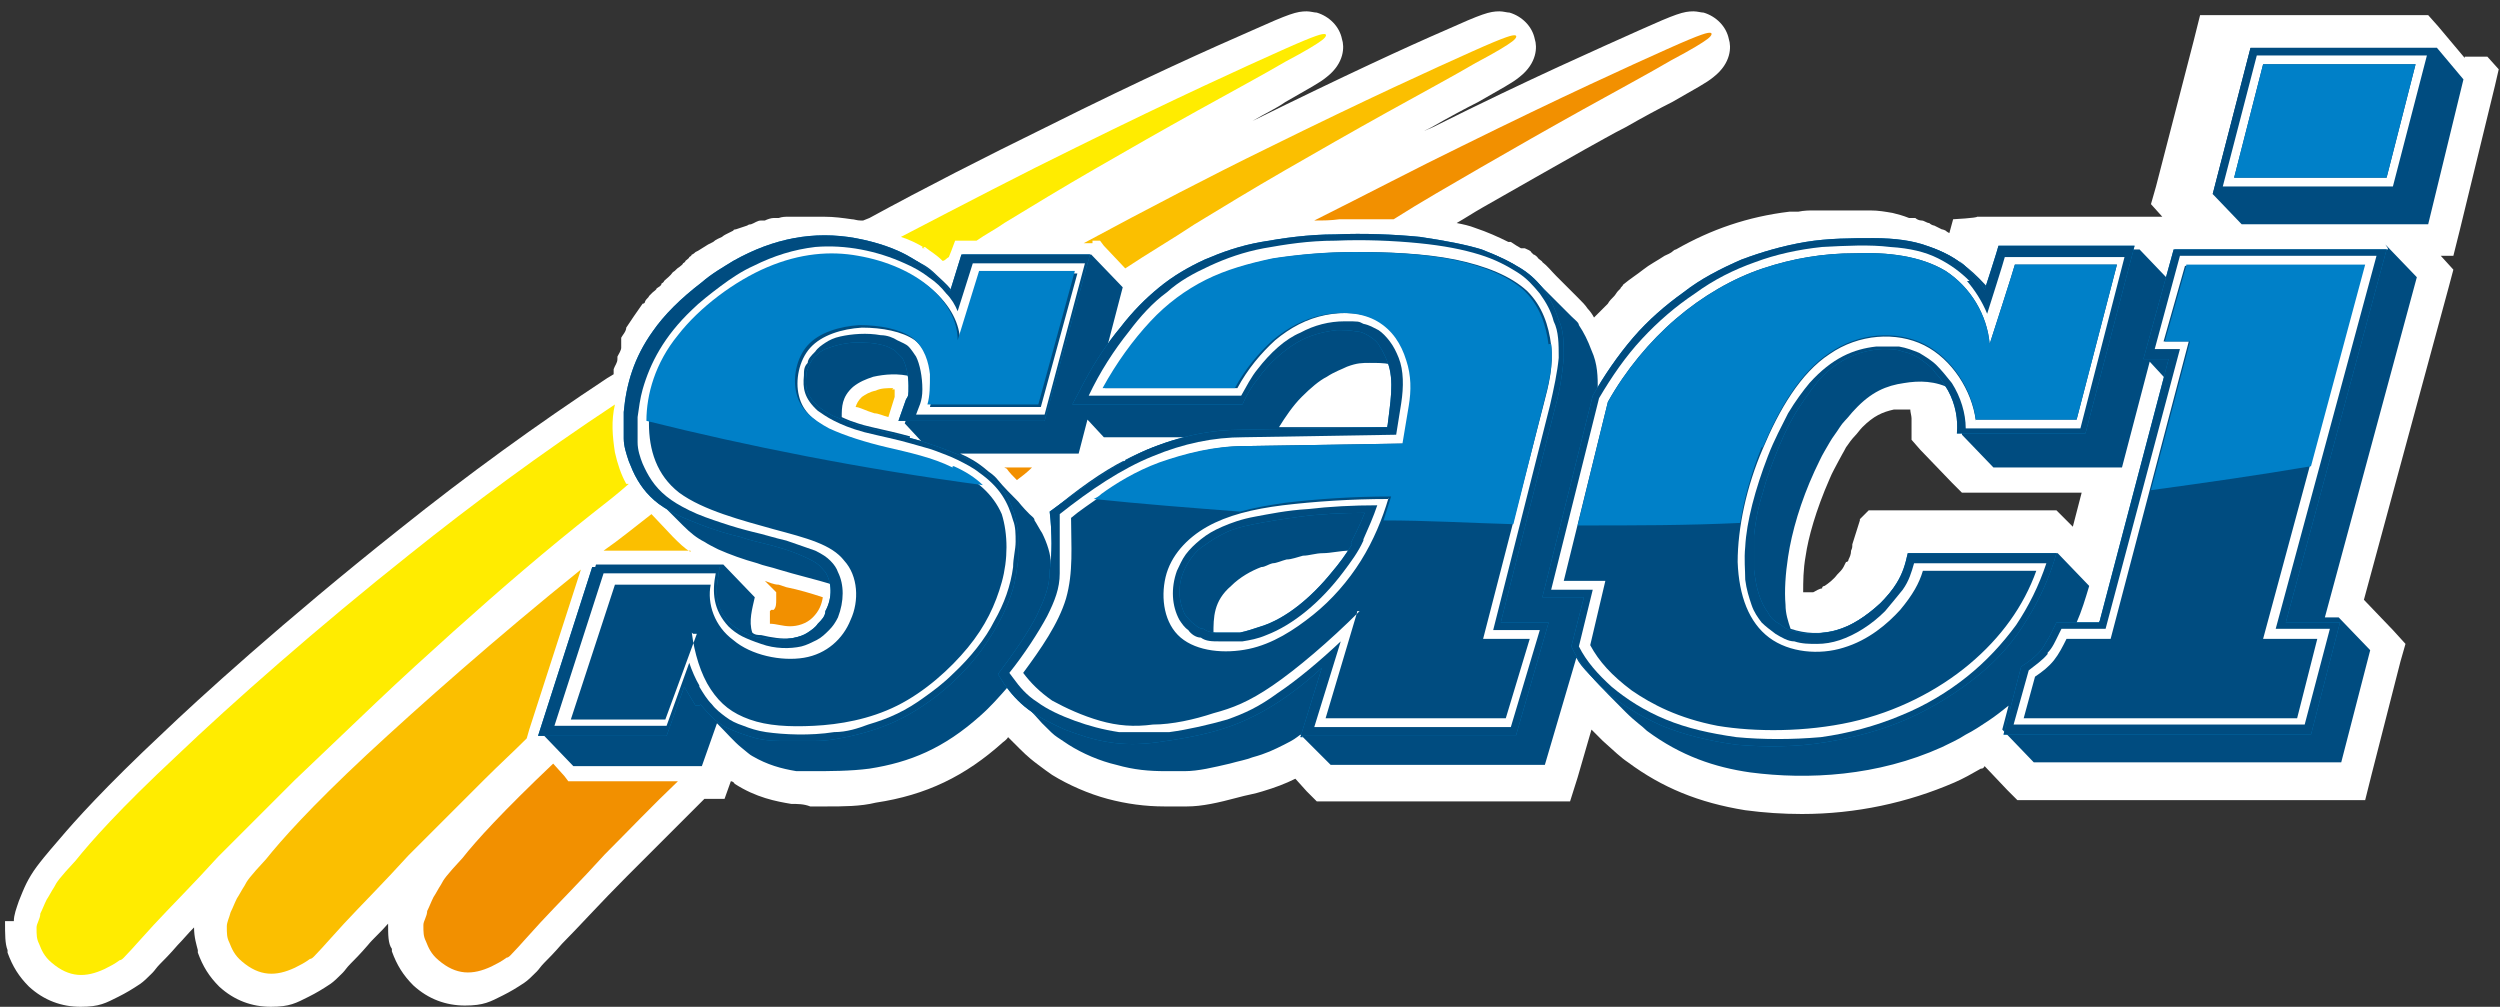 <?xml version="1.0" encoding="UTF-8"?>
<svg id="Calque_1" data-name="Calque 1" xmlns="http://www.w3.org/2000/svg" version="1.1" viewBox="0 0 198.4 79.9">
  <rect x="0" y="0" width="198.4" height="79.9" fill="#333333" stroke="none"/>
  <defs>
    <style>
      .cls-1, .cls-2, .cls-3, .cls-4, .cls-5, .cls-6, .cls-7 {
        stroke-width: 0px;
      }

      .cls-1, .cls-4, .cls-5 {
        fill-rule: evenodd;
      }

      .cls-1, .cls-6 {
        fill: #fff;
      }

      .cls-2 {
        fill: #ffec00;
      }

      .cls-3 {
        fill: #fbbf00;
      }

      .cls-4 {
        fill: #0080c8;
      }

      .cls-5 {
        fill: #004c80;
      }

      .cls-7 {
        fill: #f29000;
      }
    </style>
  </defs>
  <path class="cls-6" d="M195.6,4.6l-2.1-2.5-.8-.9h-18.1l-.5,2-3,11.6-.4,1.4.9,1h-14.7c0,.1-1.9.2-1.9.2l-.3,1.1s-.2-.1-.3-.2c0,0-.2-.1-.3-.1-.2-.1-.4-.2-.6-.3-.1,0-.3-.1-.4-.2-.2,0-.4-.2-.6-.2s-.4-.1-.5-.2h-.5c-.5-.2-.9-.3-1.3-.4-.6-.1-1.1-.2-1.8-.2h-4.4c-.4,0-.8,0-1.3.1h-.7c-3.3.4-6.2,1.4-9,3,0,0-.1,0-.2.1h0c-.2.2-.5.3-.7.4-.6.4-1.2.7-1.7,1.1s-1,.7-1.6,1.2h0c0,.1-.2.2-.2.3h0s-.1.1-.2.2h0c-.1.1-.2.3-.3.4h0c-.2.2-.4.4-.5.6-.2.2-.3.3-.5.5s-.4.4-.6.6h0c-.1-.2-.3-.5-.5-.7-.2-.3-.4-.5-.8-.9-.2-.2-.5-.5-.8-.8-.2-.2-.3-.3-.5-.5l-.4-.4c-.4-.4-.7-.8-1.1-1.1,0-.1-.3-.2-.4-.4,0,0-.2-.2-.3-.2h0l-.2-.2c0-.1-.3-.2-.5-.3h-.3c-.2-.1-.5-.3-.8-.5h-.2c-.8-.4-1.7-.8-2.6-1.1h0c-.5-.2-1-.3-1.5-.4.7-.4,1.3-.8,2-1.2,2.8-1.6,5.8-3.3,8.1-4.6,1.1-.6,2.3-1.3,3.3-1.8,1.4-.8,2.7-1.5,3.7-2,1.9-1.1,2.7-1.5,3.3-2,1.4-1.1,1.4-2.4,1.2-3-.2-1-1-1.8-2-2.1-.2,0-.5-.1-.8-.1-.8,0-1.4.2-4.3,1.5-3.1,1.4-8.6,3.8-16.4,7.7-.2.1-.5.2-.7.3.2-.1.4-.2.6-.3,1.4-.8,2.7-1.5,3.7-2,1.9-1.1,2.7-1.5,3.3-2,1.4-1.1,1.4-2.4,1.2-3-.2-1-1-1.8-2-2.1-.2,0-.5-.1-.8-.1-.8,0-1.4.2-4.3,1.5-3,1.3-8,3.6-15.3,7.2,1-.6,1.9-1,2.6-1.5,1.9-1.1,2.7-1.5,3.3-2,1.4-1.1,1.4-2.4,1.2-3-.2-1-1-1.8-2-2.1-.2,0-.5-.1-.8-.1-.8,0-1.4.2-4.3,1.5-3.2,1.4-8.6,3.8-16.4,7.7-4.9,2.4-9.6,4.8-14,7.2l-.5.2h-.2c-.3,0-.5-.1-.7-.1-.7-.1-1.4-.2-2.2-.2h-2.8c-.3,0-.5,0-.8.1h-.4c-.2,0-.5.1-.7.2h-.3c-.3,0-.5.2-.8.3,0,0-.2,0-.3.1-.3.1-.6.2-.9.3,0,0-.2,0-.2.1h0l-.6.3h0s-.2.1-.3.2c-.2.1-.5.2-.7.4h0c0,0-.2.1-.4.2-.3.2-.5.3-.8.5h0s0,0-.2.1h0c0,0-.2.2-.3.2,0,0,0,.1-.2.2h0c0,.1-.2.2-.3.3h0s0,.1-.2.2h0c0,.1-.2.2-.3.3-.2.1-.3.3-.5.4h0c-.2.3-.5.5-.7.7,0,0,0,.1-.2.2h0c0,.2-.3.3-.4.4,0,.1-.2.2-.3.3l-.3.3c0,.1-.2.2-.3.4,0,0,0,.2-.2.2h0c-.5.7-.9,1.3-1.3,1.9h0c0,.3-.3.6-.4.8,0,0,0,.2,0,.3h0c0,.1,0,.2,0,.3h0v.2h0c0,.2-.2.5-.3.7h0v.2c0,.3-.2.5-.3.8,0,.1,0,.2,0,.4h0l-.5.3c-5.6,3.7-11,7.6-16.5,12-9.2,7.3-16.2,13.7-18.7,16.1-4.7,4.4-7.1,7.1-8.2,8.4-1.3,1.5-1.6,1.9-1.9,2.3-.3.4-.6.9-.8,1.3s-.4.9-.6,1.4c-.2.6-.4,1.1-.4,1.6H.4c0,1.1,0,1.8.2,2.3h0v.2h0c.4,1.1.9,1.9,1.7,2.7h0c1.2,1.1,2.6,1.6,4.1,1.6s2-.3,3-.8c.6-.3,1.1-.6,1.7-1,.3-.2.6-.5,1-.9.2-.2.3-.4.6-.7.3-.3.8-.8,1.4-1.5.4-.4.8-.9,1.3-1.4,0,.8.2,1.4.3,1.8h0v.2h0c.4,1.1.9,1.9,1.7,2.7h0c1.2,1.1,2.6,1.6,4.1,1.6s2-.3,3-.8c.6-.3,1.1-.6,1.7-1,.3-.2.6-.5,1-.9.2-.2.3-.4.6-.7.3-.3.8-.8,1.4-1.5.4-.5,1-1,1.6-1.7,0,.9,0,1.6.3,2h0v.2h0c.4,1.1.9,1.9,1.7,2.7h0c1.2,1.1,2.6,1.6,4.1,1.6s2-.3,3-.8c.6-.3,1.1-.6,1.7-1,.3-.2.6-.5,1-.9.2-.2.3-.4.6-.7.3-.3.8-.8,1.4-1.5,1.2-1.2,3.1-3.3,5.1-5.3s3.8-3.8,5.8-5.8l.4-.4h1.6l.5-1.4s.2,0,.3.2c1.7,1.1,3.3,1.4,4.5,1.6.5,0,1,0,1.5.2h1.3c1.3,0,2.7,0,3.9-.3,4-.6,7.1-2.1,10.1-4.8,0,0,.3-.2.4-.4.3.3.6.6.9.9.7.7,1.1,1,1.5,1.3s.8.6,1.1.8c1.3.8,2.9,1.5,4.4,1.9s3,.6,4.5.6h1.8c1.2,0,2.5-.3,4-.7.7-.2,1.4-.3,2-.5,1-.3,1.8-.6,2.6-1l.9,1,.8.8h20.1l.6-1.9,1.1-3.8c.3.3.6.6.9.9.9.8,1.4,1.3,2,1.7,2.7,2,5.6,3.2,9.3,3.8h0c1.5.2,3,.3,4.5.3,4.3,0,8.4-.9,12.1-2.5.7-.3,1.4-.7,2.1-1.1.1,0,.2,0,.3-.2l1.8,1.9.8.8h27.6l.5-2,2.3-9,.4-1.4-1-1.1-2.3-2.4,6.7-24.7.4-1.5-1-1.1h1l.5-2,2.8-11.5.3-1.3-.9-1h-1.8ZM147.6,41.3l-.6,1.9c0,.2,0,.3-.1.5,0,.3-.1.5-.2.7h0s0,.2-.2.2c0,0,0,0-.1.2,0,0,0,0-.1.2h0c-.1.2-.3.4-.5.6h0c-.3.4-.7.7-1,.9h0c0,0-.2,0-.2.2h0c-.2,0-.5.2-.7.3h0c-.3,0-.5,0-.8,0,0-.8,0-1.8.2-2.9.2-1.4.8-3.6,1.9-6.1.2-.5.5-1,.7-1.4s.4-.7.6-1.1c.2-.3.5-.7.7-.9s.4-.5.6-.7c.9-.9,1.6-1.2,2.5-1.4h1.3c0,.2.1.5.1.7v1.7l.7.8,2.5,2.6.8.8h9.5l-.7,2.7-.5-.5-.8-.8h-14.9l-.7.7ZM124,27.1c0-.4-.3-.7-.5-1,.2.3.4.6.5,1ZM65.6,61.3h-.4.4ZM133.1,2.8h0ZM133.4,2.7h0ZM133.6,2.6h0ZM133.5,2.7h0ZM102.6,2.7h0ZM102.9,2.6h0ZM102.7,2.7h0ZM63.7,61.4h0Z"/>
  <g>
    <g>
      <path class="cls-2" d="M73.2,19.6h.2c.5.4.9.6,1.4,1.1.2,0,.3-.2.5-.3l.2-.5.3-.8h1.7c.7-.5,1.5-.9,2.2-1.4,2.3-1.4,4.6-2.8,7.2-4.3s5.4-3.1,8.1-4.6,5.3-2.9,7-3.9c1.7-.9,2.5-1.4,2.9-1.7s.4-.5.2-.5-.5,0-3.4,1.3c-2.9,1.3-8.2,3.7-16.3,7.7-4.1,2-8.9,4.5-13.9,7.1.6.2,1.3.5,1.9.9h-.2Z"/>
      <path class="cls-2" d="M49.7,38.4c-.4-.7-.7-1.6-.9-2.5-.2-1.3-.3-2.5,0-3.8-5.9,3.9-11.3,7.9-16.3,11.9-7.3,5.8-14.1,11.8-18.5,16-4.5,4.2-6.8,6.8-8,8.3-1.3,1.4-1.5,1.7-1.7,2.1-.2.3-.4.7-.6,1-.2.4-.3.7-.5,1.1,0,.4-.3.8-.3,1.1,0,.6,0,.9.2,1.3.2.5.4,1,1,1.5,1.4,1.2,2.7,1.2,4.2.5.4-.2.8-.4,1.2-.7.2,0,.4-.3.7-.6.3-.3.8-.9,2-2.2,1.2-1.3,3.2-3.3,5.1-5.4,2-2,4-4,6.1-6.1,2.1-2,4.3-4.1,6.4-6.1,2.1-2,4.2-3.9,6.2-5.7,3.9-3.5,7.4-6.5,11.2-9.5.9-.7,1.8-1.4,2.7-2.2h-.2Z"/>
    </g>
    <g>
      <path class="cls-3" d="M70.9,30.8c-.5,0-1,0-1.4.2-.5.1-.8.3-1.1.5-.3.3-.4.5-.5.8.3,0,.8.3,1.5.5.3,0,.7.2,1.1.3l.5-1.6v-.6h-.2,0Z"/>
      <path class="cls-3" d="M54.8,43.8c-.5-.3-.9-.7-1.4-1.2l-1.7-1.8c-1.3,1-2.5,2-3.8,2.9h6.9Z"/>
      <path class="cls-3" d="M86.8,19.1h.5l.3.4,1.7,1.8c1.8-1.2,3.7-2.3,5.5-3.5,2.3-1.4,4.6-2.8,7.2-4.3s5.4-3.1,8.1-4.6,5.3-2.9,7-3.9c1.7-.9,2.5-1.4,2.9-1.7s.4-.5.2-.5-.5,0-3.4,1.3c-2.9,1.3-8.2,3.7-16.3,7.7-4.3,2.1-9.3,4.7-14.5,7.5h.7v-.2Z"/>
      <path class="cls-3" d="M41.8,58.6l.2-.7,4.1-12.7c-6.7,5.4-12.8,10.8-17,14.7-4.5,4.2-6.8,6.8-8,8.3-1.3,1.4-1.5,1.7-1.7,2.1-.2.3-.4.7-.6,1-.2.4-.3.7-.5,1.1-.1.4-.3.8-.3,1.1,0,.6,0,.9.2,1.3.2.5.4,1,1,1.5,1.4,1.2,2.7,1.2,4.2.5.4-.2.8-.4,1.2-.7.2,0,.4-.3.7-.6.3-.3.8-.9,2-2.2,1.2-1.3,3.2-3.3,5.1-5.4l6.1-6.1c1.1-1.1,2.2-2.1,3.3-3.2h0Z"/>
    </g>
    <g>
      <path class="cls-7" d="M79.9,37.2h0c.2.3.5.6.8.9.4-.3.8-.6,1.2-1h-2.2,0Z"/>
      <path class="cls-7" d="M61.1,48.5c0,.4,0,.7,0,1,.5,0,1,.2,1.6.2s1.3-.2,1.8-.7c.5-.5.7-1,.8-1.6-.9-.3-1.9-.6-2.9-.8l-.6-.2c-.4,0-.8-.2-1.1-.3h0l.5.5.4.4v.6c0,.3,0,.6-.2.8h-.2Z"/>
      <path class="cls-7" d="M106.4,17.4h4.2c2.2-1.4,4.5-2.7,6.9-4.1,2.6-1.5,5.4-3.1,8.1-4.6,2.7-1.5,5.3-2.9,7-3.9,1.7-.9,2.5-1.4,2.9-1.7s.4-.5.2-.5-.5,0-3.4,1.3c-2.9,1.3-8.2,3.7-16.3,7.7-3.5,1.7-7.5,3.8-11.7,5.9.7,0,1.3,0,2-.1h0Z"/>
      <path class="cls-7" d="M45.6,62h-.5l-.3-.4-.9-1c-4,3.8-6.1,6.1-7.2,7.5-1.3,1.4-1.5,1.7-1.7,2.1-.2.3-.4.7-.6,1-.2.4-.3.7-.5,1.1,0,.4-.3.8-.3,1.1,0,.6,0,.9.2,1.3.2.5.4,1,1,1.5,1.4,1.2,2.7,1.2,4.2.5.4-.2.8-.4,1.2-.7.2,0,.4-.3.7-.6.3-.3.8-.9,2-2.2,1.2-1.3,3.2-3.3,5.1-5.4,1.9-1.9,3.8-3.9,5.8-5.8,0,0-8.2,0-8.2,0Z"/>
    </g>
    <path class="cls-5" d="M189.5,19.8h-16.9l-.6,2.3-2.2-2.3h-10.8c0,.1-1,3.3-1,3.3-.6-.7-1.3-1.4-1.8-1.8s-.8-.6-1.1-.8c-1.1-.7-2.3-1-3.4-1.3-.4,0-.9-.1-1.5-.2-1.2-.1-2.7-.1-4.1,0-4.8.3-9.4,1.6-14.1,5.7-2.3,2-3.9,4.2-5.2,6.3,0-1.1,0-2.1-.5-3.2-.3-.8-.6-1.4-1-2,0-.2-.3-.4-.6-.7-.3-.3-.8-.8-1.3-1.3s-1.1-1.1-1.5-1.5-.7-.6-1-.8c-.3-.2-.6-.4-.9-.6-.7-.4-1.6-.8-2.5-1-.5-.1-.9-.3-1.5-.4s-1.2-.2-2-.3c-.7-.1-1.4-.2-2.3-.3-.8,0-1.8-.1-2.7-.1h-2.8c-.9,0-1.7,0-2.4.1-.8,0-1.5.1-2.2.2-.7,0-1.3.2-1.9.3-3,.7-5.5,1.7-8.3,4-.4.3-.7.7-1.1,1.1-.8.9-1.7,1.9-2.4,2.9l1.2-4.6-2.5-2.6h-10.2l-.9,2.8c-.4-.5-.9-.9-1.2-1.2-.7-.7-1.2-.9-1.8-1.2-5-2.7-10.2-2.3-15.3,1-.8.5-1.6,1.1-2.4,1.8-2,1.7-3.1,3.3-3.9,4.9-1.1,2.4-1.5,4.8-1.1,7.3.3,1.2.7,2.4,1.9,3.6l2.5,2.5c.6.6,1.1,1,1.7,1.3.3.2.7.4,1.1.6.9.4,2,.8,3.1,1.1.5.2,1.1.3,1.7.5,1.3.4,3,.8,4.3,1.2,0,1.1,0,2.1-1.1,3.3-1.5,1.2-2.9,1.1-4.6.7-.2,0-.5,0-.7-.2-.3-.9,0-1.9.2-2.8l-2.5-2.6h-10.1l-4.3,13.4,2.5,2.6h10.2l1.2-3.4c.7.7,1.4,1.5,1.9,1.9s.7.6.9.7c1.2.7,2.3,1,3.5,1.2.4,0,.8,0,1.2,0,1.4,0,3.1,0,4.6-.2,3.2-.5,5.9-1.6,8.8-4.2.8-.7,1.5-1.5,2.2-2.3,1,1.1,2.1,2.2,2.7,2.9.7.7.9.9,1.2,1.1.3.2.6.4.9.6,1.1.7,2.5,1.3,3.8,1.6,1.4.4,2.6.5,3.9.5h1.5c1.1,0,2.3-.3,3.6-.6.7-.2,1.3-.3,1.8-.5,1.1-.3,1.7-.6,2.5-1s.9-.5,1.3-.8l2.4,2.4h17l2.5-8.5c.2.4.5.8,1.2,1.5.7.8,1.9,2,2.7,2.8s1.3,1.1,1.7,1.5c2.7,2,5.4,2.9,8.2,3.3,4.6.6,10.1.3,15.2-2,.6-.3,1.3-.6,1.9-1,.6-.3,1.2-.7,1.8-1.1.6-.4,1.1-.8,1.6-1.2l-.5,1.9,2.5,2.6h24.4l2.3-8.9-2.5-2.6h-1.1l7.3-27-2.5-2.6.2.3ZM72.1,34.6c-.7-.2-2-.5-2.9-.7s-1.4-.4-1.7-.5q-.5-.2-.7-.3c0-.8,0-1.6.9-2.4.5-.4,1-.6,1.6-.8.9-.2,2-.3,3.1,0,0,.6,0,1.4,0,2l-.6,1.7,1.3,1.4s-.2,0-.9-.2v-.2ZM89.3,36.5c-1.8.9-3.9,2.4-5.9,4.1,0,1.4.2,2.8,0,4.2,0-.8-.3-1.7-.7-2.5-.2-.3-.4-.7-.6-1,0-.2-.2-.3-.4-.5-.2-.2-.5-.5-.9-1-.5-.5-1.2-1.2-1.6-1.7s-.7-.6-.9-.8c-.7-.6-1.4-1-2.1-1.3h9.4l.7-2.7,1.3,1.4h6.6c-1.8.4-3.4,1-5.1,1.9h.2ZM105,46.3c-2.1,2.3-4.5,3.7-6.6,4h-2.1c0-1.3,0-2.6,1.4-3.8.7-.7,1.6-1.2,2.4-1.5.3,0,.5-.2.9-.3.3,0,.7-.2,1.1-.3.4,0,.9-.2,1.3-.3.5,0,1-.2,1.6-.2s1.4-.2,2.1-.2c-.6.9-1.2,1.8-2,2.7h0ZM110.5,31.6c0,.6-.2,1.5-.4,2.3h-8.6c.5-.8,1.1-1.7,1.8-2.4.7-.7,1.4-1.3,2-1.6.6-.4,1.2-.6,1.6-.8.8-.3,1.2-.3,1.8-.3s1.1,0,1.6.1c.2.6.3,1.1.3,1.7v1h-.1ZM166.6,49.4h-1.8c.4-.9.7-1.9,1-2.9l-2.5-2.6h-11.8c-.2.5-.3,1.1-.5,1.6-.3.7-.9,1.5-1.7,2.3-2.4,2.3-4.8,2.9-7.2,2.1-.2-.6-.4-1.2-.4-1.9-.1-1.1,0-2.5.2-3.8.3-2,1-4.4,2.1-6.8.3-.6.5-1.1.8-1.6s.5-.9.8-1.3c.3-.4.5-.8.8-1.1s.5-.6.8-.9c1.3-1.4,2.5-1.9,3.9-2.1,1.2-.2,2.5-.2,3.8.5.6,1.2.9,2.4.8,3.6l2.5,2.6h10.2l2.2-8.4,1.2,1.3-5.1,19.3h-.1ZM193.4,3.8h-14.8l-3,11.6,2.3,2.4h14.8l2.8-11.5s-2.1-2.5-2.1-2.5Z"/>
    <polygon class="cls-5" points="190.4 15.4 193.4 3.8 178.6 3.8 175.6 15.4 190.4 15.4"/>
    <path class="cls-4" d="M55.6,55.9c.3.4.7.8,1.1,1.2.4.3.8.6,1.3.8s1,.4,1.7.6c.6.2,1.4.3,2.2.3h2.8c1,0,2-.2,2.9-.4,2.6-.6,4.6-1.5,6.9-3.3,1.5-1.2,2.9-2.7,3.8-4.1,1-1.5,1.7-2.9,2.1-4.3.2-.7.3-1.5.4-2.2v-2c0-.6-.2-1.2-.3-1.7-.3-1-.8-1.9-1.6-2.7-.4-.4-.8-.8-1.4-1.2-.5-.4-1.1-.7-1.9-1-.7-.3-1.6-.6-2.2-.8s-1-.3-1.8-.5c-.9-.2-2.2-.5-3.3-.8-1-.3-1.7-.6-2.2-.8-.5-.3-.9-.5-1.2-.8-1-.9-1-1.6-.9-2.5,0-.3.2-.6.3-.9.2-.3.3-.5.6-.7.2-.2.5-.4.9-.5.8-.3,1.9-.5,2.9-.4.5,0,1,.1,1.4.2s.7.3.9.4c.2.2.4.4.6.6.3.5.5,1.4.5,2.2s0,.8-.2,1.1l-.6,1.7h11.6l3.6-13.2h-10.2l-.9,2.9c-.4-.5-.8-.9-1.3-1.4-.5-.4-1-.8-1.7-1.2-1.3-.8-2.9-1.3-4.5-1.6-3.3-.6-6.5,0-9.7,1.8-.8.5-1.7,1-2.5,1.7-1.7,1.3-3,2.6-3.9,3.9-1.5,2.1-2.1,4.2-2.3,6.4v2.1c0,.6.2,1.2.4,1.8.2.5.4,1,.7,1.5s.6.9,1,1.3c.4.4.9.8,1.5,1.1.6.4,1.4.7,2.4,1.1,1,.4,2.3.8,3.2,1,.9.3,1.4.4,2.2.6.8.2,1.8.5,2.5.8s1.1.5,1.4.7c.3.2.5.5.7.7.5.8.6,2,0,3.1,0,.4-.3.7-.6,1-.2.3-.5.5-.8.7-.3.2-.6.3-1,.4-.8.2-1.8.2-2.8,0-.5,0-1-.3-1.4-.5s-.7-.4-1-.7c-.9-.9-1.1-1.9-1-2.9l.2-1.5h-10.1l-4.3,13.4h10.2l1.4-3.9c.3.5.6,1,.9,1.5h.3Z"/>
    <path class="cls-5" d="M55.6,55.9c.3.4.7.8,1.1,1.2.4.3.8.6,1.3.8s1,.4,1.7.6c.6.2,1.4.3,2.2.3h2.8c1,0,2-.2,2.9-.4,2.6-.6,4.6-1.5,6.9-3.3,1.5-1.2,2.9-2.7,3.8-4.1,1-1.5,1.7-2.9,2.1-4.3.2-.7.3-1.5.4-2.2v-2c0-.6-.2-1.2-.3-1.7-.3-1-.8-1.9-1.6-2.7-.4-.4-.8-.8-1.4-1.2-.5-.4-1.1-.7-1.9-1-.7-.3-1.6-.6-2.2-.8s-1-.3-1.8-.5c-.9-.2-2.2-.5-3.3-.8-1-.3-1.7-.6-2.2-.8-.5-.3-.9-.5-1.2-.8-1-.9-1-1.6-.9-2.5,0-.3.2-.6.3-.9.2-.3.3-.5.6-.7.2-.2.5-.4.9-.5.8-.3,1.9-.5,2.9-.4.5,0,1,.1,1.4.2s.7.3.9.4c.2.2.4.4.6.6.3.5.5,1.4.5,2.2s0,.8-.2,1.1l-.6,1.7h11.6l3.6-13.2h-10.2l-.9,2.9c-.4-.5-.8-.9-1.3-1.4-.5-.4-1-.8-1.7-1.2-1.3-.8-2.9-1.3-4.5-1.6-3.3-.6-6.5,0-9.7,1.8-.8.5-1.7,1-2.5,1.7-1.7,1.3-3,2.6-3.9,3.9-1.5,2.1-2.1,4.2-2.3,6.4v2.1c0,.6.2,1.2.4,1.8.2.5.4,1,.7,1.5s.6.9,1,1.3c.4.4.9.8,1.5,1.1.6.4,1.4.7,2.4,1.1,1,.4,2.3.8,3.2,1,.9.3,1.4.4,2.2.6.8.2,1.8.5,2.5.8s1.1.5,1.4.7c.3.2.5.5.7.7.5.8.6,2,0,3.1,0,.4-.3.7-.6,1-.2.3-.5.5-.8.7-.3.2-.6.3-1,.4-.8.2-1.8.2-2.8,0-.5,0-1-.3-1.4-.5s-.7-.4-1-.7c-.9-.9-1.1-1.9-1-2.9l.2-1.5h-10.1l-4.3,13.4h10.2l1.4-3.9c.3.5.6,1,.9,1.5h.3Z"/>
    <path class="cls-4" d="M103.3,58.4h17l2.6-9h-3.8l4.3-17c.4-1.4.6-2.8.7-4,0-1.2,0-2.2-.4-3-.3-.9-.6-1.6-1.1-2.3-.5-.7-1.1-1.3-1.9-1.8s-1.8-1-3.1-1.5c-1.3-.4-2.9-.7-4.9-1-2-.2-4.5-.3-6.7-.2-2.2,0-4.2.3-5.9.6-1.7.3-3.1.8-4.5,1.4-1.3.6-2.5,1.3-3.6,2.2-1.1.9-2.1,1.9-3.1,3.2-1,1.2-2,2.7-2.8,4.2l-1,1.9h13.5c.3-.7.7-1.4,1.2-2,.9-1.3,2.1-2.3,3.1-2.9s2.2-.9,3.2-1c.5,0,1,0,1.5.1.4,0,.8.2,1.1.4.3.2.6.4.8.8.2.3.4.7.6,1.2.6,1.5.2,3.4,0,5.2l-11.5.2c-2.5,0-5,.5-7.6,1.6-2.5,1.1-5.1,3-7.7,4.9.2,1.7.2,3.4,0,4.7,0,1.3-.4,2.2-1,3.5-.7,1.4-1.9,3.1-3.1,4.7l.5.8c.5.7,1.1,1.4,1.9,2s1.8,1.1,2.9,1.6c1.1.4,2.2.8,3.5,1,1.2.2,2.5.2,3.9,0,1.5-.2,3.2-.5,4.6-.9s2.6-.9,4-1.7,3-2,4.4-3.3l-1.7,5.5h.2ZM107.3,43.2c-.5.8-1,1.5-1.6,2.2-1.7,2.1-3.7,3.7-5.6,4.3-.6.2-1.2.4-1.7.5-.6,0-1.1,0-1.6,0-.5,0-.9,0-1.3-.3-.4,0-.6-.3-.9-.5-.2-.2-.4-.4-.6-.7-.6-1.3-.6-2.9.6-4.5.3-.4.6-.7,1.1-1,.4-.3.9-.6,1.5-.9.6-.3,1.3-.5,2.3-.7s2.2-.4,3.7-.6c1.5-.2,3.3-.3,5.1-.3-.3.8-.7,1.6-1.1,2.4h0Z"/>
    <path class="cls-5" d="M103.3,58.4h17l2.6-9h-3.8l4.3-17c.4-1.4.6-2.8.7-4,0-1.2,0-2.2-.4-3-.3-.9-.6-1.6-1.1-2.3-.5-.7-1.1-1.3-1.9-1.8s-1.8-1-3.1-1.5c-1.3-.4-2.9-.7-4.9-1-2-.2-4.5-.3-6.7-.2-2.2,0-4.2.3-5.9.6-1.7.3-3.1.8-4.5,1.4-1.3.6-2.5,1.3-3.6,2.2-1.1.9-2.1,1.9-3.1,3.2-1,1.2-2,2.7-2.8,4.2l-1,1.9h13.5c.3-.7.7-1.4,1.2-2,.9-1.3,2.1-2.3,3.1-2.9s2.2-.9,3.2-1c.5,0,1,0,1.5.1.4,0,.8.2,1.1.4.3.2.6.4.8.8.2.3.4.7.6,1.2.6,1.5.2,3.4,0,5.2l-11.5.2c-2.5,0-5,.5-7.6,1.6-2.5,1.1-5.1,3-7.7,4.9.2,1.7.2,3.4,0,4.7,0,1.3-.4,2.2-1,3.5-.7,1.4-1.9,3.1-3.1,4.7l.5.8c.5.7,1.1,1.4,1.9,2s1.8,1.1,2.9,1.6c1.1.4,2.2.8,3.5,1,1.2.2,2.5.2,3.9,0,1.5-.2,3.2-.5,4.6-.9s2.6-.9,4-1.7,3-2,4.4-3.3l-1.7,5.5h.2ZM107.3,43.2c-.5.8-1,1.5-1.6,2.2-1.7,2.1-3.7,3.7-5.6,4.3-.6.2-1.2.4-1.7.5-.6,0-1.1,0-1.6,0-.5,0-.9,0-1.3-.3-.4,0-.6-.3-.9-.5-.2-.2-.4-.4-.6-.7-.6-1.3-.6-2.9.6-4.5.3-.4.6-.7,1.1-1,.4-.3.9-.6,1.5-.9.6-.3,1.3-.5,2.3-.7s2.2-.4,3.7-.6c1.5-.2,3.3-.3,5.1-.3-.3.8-.7,1.6-1.1,2.4h0Z"/>
    <path class="cls-4" d="M155.8,21c-.8-.6-1.7-1.1-2.9-1.5-1.1-.4-2.5-.6-4.2-.6s-3.6,0-5.4.3c-1.8.3-3.5.8-5.1,1.4-1.6.7-3.2,1.5-4.6,2.6-1.4,1-2.8,2.2-4,3.6s-2.3,3-3.2,4.6l-4,16h3.3l-1,3.9c.6,1.3,1.5,2.4,2.7,3.5s2.7,2,4.5,2.8c1.7.7,3.7,1.2,5.9,1.5,2.2.2,4.7.2,7.1-.2,2.4-.4,4.6-1,6.6-1.9s3.9-2.1,5.5-3.4c1.6-1.3,2.9-2.8,3.9-4.5,1-1.6,1.8-3.4,2.3-5.2h-11.8c-.2.9-.4,1.6-.9,2.4-.3.5-.8,1.1-1.3,1.6-1.1,1-2.3,1.8-3.4,2.1-.6.2-1.2.2-1.7.3-.6,0-1.1,0-1.6-.2-.5,0-.9-.3-1.3-.6-.4-.2-.7-.5-.9-.9-.3-.4-.5-.8-.7-1.4-.2-.6-.3-1.2-.4-2v-2.7c.1-1,.3-2.2.7-3.4.3-1.2.8-2.5,1.3-3.7s1-2.2,1.6-3.1c.6-.9,1.1-1.6,1.6-2.2,1.6-1.7,3.3-2.3,5-2.4.6,0,1.1,0,1.6.2.5.1,1,.3,1.4.6.4.3.9.6,1.2,1.1.4.4.7.9,1,1.4.6,1.1.8,2.3.7,3.4h10.2l3.9-14.9h-10.8c0,.1-1.1,3.5-1.1,3.5-.5-.9-1.2-1.6-2-2.3l.3.3Z"/>
    <path class="cls-5" d="M155.8,21c-.8-.6-1.7-1.1-2.9-1.5-1.1-.4-2.5-.6-4.2-.6s-3.6,0-5.4.3c-1.8.3-3.5.8-5.1,1.4-1.6.7-3.2,1.5-4.6,2.6-1.4,1-2.8,2.2-4,3.6s-2.3,3-3.2,4.6l-4,16h3.3l-1,3.9c.6,1.3,1.5,2.4,2.7,3.5s2.7,2,4.5,2.8c1.7.7,3.7,1.2,5.9,1.5,2.2.2,4.7.2,7.1-.2,2.4-.4,4.6-1,6.6-1.9s3.9-2.1,5.5-3.4c1.6-1.3,2.9-2.8,3.9-4.5,1-1.6,1.8-3.4,2.3-5.2h-11.8c-.2.9-.4,1.6-.9,2.4-.3.5-.8,1.1-1.3,1.6-1.1,1-2.3,1.8-3.4,2.1-.6.2-1.2.2-1.7.3-.6,0-1.1,0-1.6-.2-.5,0-.9-.3-1.3-.6-.4-.2-.7-.5-.9-.9-.3-.4-.5-.8-.7-1.4-.2-.6-.3-1.2-.4-2v-2.7c.1-1,.3-2.2.7-3.4.3-1.2.8-2.5,1.3-3.7s1-2.2,1.6-3.1c.6-.9,1.1-1.6,1.6-2.2,1.6-1.7,3.3-2.3,5-2.4.6,0,1.1,0,1.6.2.5.1,1,.3,1.4.6.4.3.9.6,1.2,1.1.4.4.7.9,1,1.4.6,1.1.8,2.3.7,3.4h10.2l3.9-14.9h-10.8c0,.1-1.1,3.5-1.1,3.5-.5-.9-1.2-1.6-2-2.3l.3.3Z"/>
    <path class="cls-4" d="M161.7,51.9c-.3.3-.8.7-1.3,1l-1.4,5.4h24.4l2.3-8.9h-4.3l8-29.6h-16.9l-2.4,8.7h2l-5.5,20.9h-3.4c-.2.4-.4.8-.6,1.2,0,0-.2.3-.3.5s-.3.5-.6.8Z"/>
    <path class="cls-5" d="M161.7,51.9c-.3.3-.8.7-1.3,1l-1.4,5.4h24.4l2.3-8.9h-4.3l8-29.6h-16.9l-2.4,8.7h2l-5.5,20.9h-3.4c-.2.4-.4.8-.6,1.2,0,0-.2.3-.3.5s-.3.5-.6.8Z"/>
    <g>
      <path class="cls-1" d="M55.5,54.5c.3.5.6,1,1,1.4.3.4.7.7,1.1,1,.4.3.8.5,1.4.7.5.2,1.1.4,1.8.5,1.4.2,3.5.3,5.4,0,1,0,1.9-.3,2.7-.6,1.7-.5,3-1.1,4.5-2.2.7-.5,1.5-1.1,2.2-1.8,1.4-1.3,2.6-2.8,3.3-4.2.8-1.4,1.3-2.8,1.5-4.3,0-.7.2-1.4.2-2s0-1.2-.2-1.7c-.4-1.4-1-2.6-2.7-3.8-.5-.4-1.1-.7-1.7-1s-1.2-.5-1.7-.7-1-.3-2-.6-2.5-.6-3.7-.9c-1.1-.3-1.8-.6-2.4-.9-.6-.3-1-.6-1.3-.8-1.1-1-1.2-1.8-1.1-2.8,0-.4,0-.7.3-1,0-.3.3-.6.6-.9.2-.3.5-.5.8-.7s.7-.4,1.2-.5c.9-.2,2.1-.3,3.2-.1.5,0,1,.2,1.3.4.4.2.7.3.9.5.2.2.4.5.6.8.3.6.5,1.6.5,2.6s-.3,1.4-.5,2h10.2l3.2-12h-8.9l-1.2,3.8c-.2-.5-.5-1-.9-1.4-.4-.5-.8-.9-1.4-1.3-.5-.4-1.2-.8-1.9-1.1-2.2-1-4.7-1.5-7.1-1.3-1.7.2-3.3.7-4.9,1.5-.9.4-1.8,1-2.6,1.6s-1.7,1.3-2.3,1.9c-2.2,2.1-3.3,4.2-3.9,6.3-.2.7-.3,1.5-.4,2.2v2c0,.6.2,1.2.4,1.7.4.9.9,1.8,1.9,2.6.5.4,1,.7,1.8,1.1.8.4,1.7.7,2.6,1,.9.3,1.6.5,2.4.7.9.2,1.8.5,2.7.7.9.3,1.7.6,2.3.8.6.3.9.5,1.2.8.3.3.5.6.6.9.5,1,.5,2.3,0,3.6-.2.4-.4.7-.7,1-.3.3-.6.6-1,.8s-.8.4-1.2.5c-.9.2-2.1.2-3.2-.2-.6-.2-1.1-.4-1.5-.6-.4-.2-.8-.5-1.1-.8-1.2-1.3-1.3-2.7-1-4.2h-8.9l-3.9,12.1h8.9l1.8-5c.2.6.5,1.3.8,1.8h0Z"/>
      <path class="cls-1" d="M104.2,57.7h15.7l2.3-7.7h-3.7l4.5-17.8c.3-1.3.6-2.7.7-3.8,0-1.1,0-2.1-.4-2.9-.2-.8-.6-1.5-1.1-2.2-.5-.6-1-1.2-1.8-1.7s-1.7-1-3-1.4-2.8-.7-4.8-.9c-2-.2-4.4-.3-6.6-.2-2.2,0-4,.3-5.7.6-1.6.3-3,.8-4.3,1.4s-2.4,1.2-3.4,2.1c-1.1.8-2.1,1.9-3,3.1-1.2,1.5-2.3,3.2-3.2,5.1h12.1c.4-.7.8-1.5,1.3-2.1,1-1.3,2.2-2.4,3.4-2.9,1.1-.6,2.3-.9,3.5-.9s1.1,0,1.5.2c.5.1.8.3,1.2.5.3.2.6.5.9.9s.5.8.7,1.3c.4,1,.4,2.3.2,3.6l-.4,2.5-12.1.2c-2.4,0-4.8.5-7.2,1.5-2.5,1-5,2.7-7.4,4.6v.3c0,1.5,0,3.1,0,4.4,0,1.2-.4,2.2-1,3.4-.7,1.3-1.8,3-3,4.5l.3.4c.5.7,1.1,1.4,1.9,1.9.8.6,1.9,1.1,3,1.5s2.2.7,3.5.9c1.2,0,2.6,0,4,0,1.5-.2,3.2-.6,4.6-1,1.4-.5,2.5-1,4-2.1,1.5-1,3.3-2.5,5-4.1l-2.1,6.8h0ZM108.2,42.9c-.4.9-1,1.7-1.6,2.5-1.8,2.4-4,4.2-6.1,5-.7.3-1.3.4-1.9.5-.6,0-1.2,0-1.8,0-.6,0-1.1,0-1.5-.3-.4,0-.8-.3-1-.6-.3-.2-.5-.5-.7-.8-.6-1.1-.7-2.5-.2-3.9.2-.4.4-.9.7-1.3.3-.4.7-.8,1.2-1.2s1-.7,1.7-1,1.5-.6,2.6-.8,2.5-.5,4.2-.6c1.7-.2,3.6-.3,5.5-.3-.3.9-.7,1.8-1.1,2.7h0Z"/>
      <path class="cls-1" d="M156.3,22.3c-.7-.7-1.5-1.3-2.5-1.8s-2.2-.8-3.8-.9c-1.6-.2-3.5-.1-5.4,0-1.9.2-3.7.6-5.3,1.2-1.7.6-3.3,1.4-4.8,2.5-1.5,1-2.9,2.2-4.2,3.6s-2.4,3-3.4,4.7l-3.8,15.2h3.3l-1.1,4.5c.6,1.2,1.5,2.2,2.6,3.2,1.2,1,2.6,1.9,4.3,2.6,1.7.7,3.5,1.1,5.6,1.4,2.1.2,4.4.2,6.7,0,2.2-.3,4.4-.9,6.3-1.7,2-.8,3.8-1.9,5.3-3.1,1.5-1.2,2.8-2.6,3.9-4.1,1-1.5,1.8-3.1,2.4-4.9h-10.5c-.2.7-.4,1.4-.9,2.1-.4.5-.9,1.1-1.4,1.7-1.1,1.1-2.4,1.9-3.6,2.3-.6.2-1.2.3-1.8.3s-1.2,0-1.8-.2c-.5,0-1-.3-1.5-.6-.4-.3-.8-.6-1.1-.9-.3-.4-.6-.8-.8-1.4-.2-.6-.4-1.2-.5-2,0-.8-.1-1.6,0-2.6.1-2,.8-4.6,1.8-7.2.5-1.3,1.1-2.4,1.6-3.4.6-1,1.2-1.8,1.7-2.4,1.8-2,3.5-2.7,5.3-2.9h1.8c.6.1,1.1.3,1.6.5.5.3,1,.6,1.4,1s.8.9,1.2,1.4c.7,1.1,1.1,2.4,1.1,3.6h9.1l3.5-13.6h-9.5c0,.1-1.4,4.5-1.4,4.5-.4-1-1-1.9-1.6-2.6h.2Z"/>
      <path class="cls-1" d="M162.5,51.9c-.4.5-1,.9-1.5,1.3l-1.2,4.3h23.1l2-7.6h-4.3l8-29.6h-15.6l-2,7.4h2l-5.9,22.2h-3.5l-.2.4c-.3.6-.5,1.1-.9,1.5h0Z"/>
      <polygon class="cls-1" points="179.1 4.4 176.4 14.8 189.9 14.8 192.6 4.4 179.1 4.4"/>
    </g>
    <path class="cls-5" d="M54.9,50.2c.2,1.6.7,3.3,1.5,4.5s1.7,1.9,3.1,2.4c1.4.5,3.1.6,5.1.5s4.4-.5,6.6-1.6,4.2-2.9,5.6-4.6c1.4-1.7,2.2-3.4,2.7-5.2s.5-3.8,0-5.4c-.7-1.6-2-2.7-3.7-3.5-1.6-.8-3.5-1.2-5.2-1.6-1.7-.4-3.3-.9-4.6-1.5-1.3-.7-2.3-1.5-2.6-2.8-.3-1.2,0-2.8.9-3.8s2.5-1.5,4.1-1.6c1.6,0,3.2.3,4.2,1,1,.8,1.3,2,1.4,2.9,0,1,0,1.7-.2,2.4h8.8l2.9-10.6h-7.6l-1.7,5.5c0-1.5-.8-3-2.2-4.2-1.4-1.2-3.4-2.1-5.7-2.5-2.2-.4-4.6-.2-7.2.9-2.6,1.1-5.4,3.2-7.1,5.4-1.8,2.2-2.5,4.7-2.5,6.8s.6,4.1,2.4,5.5c1.9,1.4,5,2.2,7.5,2.9,2.6.7,4.6,1.2,5.6,2.5,1.1,1.2,1.2,3.2.5,4.7-.6,1.5-1.9,2.7-3.7,3s-4.2-.2-5.6-1.4c-1.5-1.1-2.1-2.9-1.8-4.4h-7.6l-3.5,10.7h7.5l2.5-6.8h-.3ZM107.7,48.6l-2.5,8.4h14.3l1.9-6.3h-3.7l4.8-18.6c.4-1.5.8-3.1.6-4.7-.2-1.6-.7-3.1-1.9-4.3-1.3-1.2-3.3-2-5.7-2.5-2.5-.5-5.4-.6-7.8-.6s-4.5.2-6.5.5c-1.9.4-3.7.9-5.3,1.7-1.6.8-3.1,1.9-4.4,3.3-1.4,1.5-2.7,3.3-3.8,5.3h10.5c.8-1.5,1.9-2.8,3-3.8,1.2-1,2.5-1.7,4-2s3.1-.2,4.3.5c1.2.7,1.9,1.8,2.3,3.1.4,1.2.4,2.4.2,3.6l-.5,3-12.6.2c-2.4,0-4.7.6-6.7,1.3-1.9.7-3.5,1.7-4.6,2.5s-1.9,1.3-2.6,1.9c0,2.2.2,4.3-.4,6.4-.6,2-2,4-3.4,5.9.6.8,1.3,1.5,2.3,2.2,1.1.6,2.4,1.2,3.8,1.6,1.4.4,2.7.5,4.2.3,1.5,0,3.3-.4,4.8-.9,1.5-.4,2.8-.9,4.7-2.2,1.9-1.3,4.5-3.5,6.9-5.9h-.2ZM110.2,39.5c-.5,1.7-1.2,3.4-2.2,5s-2.3,3.1-3.8,4.3-3.2,2.3-5.1,2.7-4.1.2-5.4-.9c-1.3-1.1-1.6-3.1-1.2-4.8s1.7-3.1,3.3-4c1.6-.9,3.6-1.4,6-1.7,2.5-.3,5.4-.5,8.4-.5h0ZM156.8,33.3h8l3.2-12.3h-8.1c0,.1-2,6.3-2,6.3-.2-2.3-1.5-4.5-3.5-5.8-2-1.2-4.6-1.5-7.2-1.4-2.5,0-4.9.4-7.3,1.2-2.4.8-4.8,2.2-6.9,4-2.1,1.8-4,4.1-5.4,6.6l-3.5,14.2h3.3l-1.2,5.1c.7,1.3,1.7,2.4,3.3,3.6,1.6,1.1,3.7,2.2,6.8,2.8,3,.5,7,.5,10.6-.3s6.9-2.5,9.4-4.6,4.3-4.6,5.3-7.4h-9c-.3,1-.8,1.9-1.8,3.1-1,1.1-2.5,2.4-4.5,3-1.9.6-4.3.4-5.9-.8-1.6-1.2-2.4-3.3-2.5-6,0-2.7.7-6,2-9,1.3-3.1,3-6,5.3-7.5,2.3-1.6,5.3-1.8,7.5-.7,2.2,1.1,3.8,3.6,4.1,6h0ZM167.6,50.7h-3.6c-.3.6-.6,1.2-1,1.7s-.9.9-1.5,1.3l-.9,3.3h21.7l1.6-6.3h-4.3l8-29.6h-14.2l-1.7,6h2l-6.2,23.6h0ZM189.4,14.1l2.3-9h-12.1l-2.3,9h12.1Z"/>
    <g>
      <path class="cls-4" d="M122.9,27.4c-.2-1.6-.7-3.1-1.9-4.3-1.3-1.2-3.3-2-5.7-2.5-2.5-.5-5.4-.6-7.8-.6s-4.5.2-6.5.5c-1.9.4-3.7.9-5.3,1.7-1.6.8-3.1,1.9-4.4,3.3-1.4,1.5-2.7,3.3-3.8,5.3h10.5c.8-1.5,1.9-2.8,3-3.8,1.2-1,2.5-1.7,4-2s3.1-.2,4.3.5c1.2.7,1.9,1.8,2.3,3.1.4,1.2.4,2.4.2,3.6l-.5,3-12.6.2c-2.4,0-4.7.6-6.7,1.3-1.9.7-3.5,1.7-4.6,2.5-.2.2-.4.3-.6.4,3.8.4,7.7.7,11.6,1,1.1-.3,2.2-.5,3.6-.7,2.5-.3,5.4-.5,8.4-.5-.2.6-.4,1.3-.6,1.9,3.4,0,6.8.2,10.3.3l2.4-9.6c.4-1.5.8-3.1.6-4.7h-.2Z"/>
      <path class="cls-4" d="M139.9,35.5c1.3-3.1,3-6,5.3-7.5,2.3-1.6,5.3-1.8,7.5-.7,2.2,1.1,3.8,3.6,4.1,6h8l3.2-12.3h-8.1c0,.1-2,6.3-2,6.3-.2-2.3-1.5-4.5-3.5-5.8-2-1.2-4.6-1.5-7.2-1.4-2.5,0-4.9.4-7.3,1.2-2.4.8-4.8,2.2-6.9,4-2.1,1.8-4,4.1-5.4,6.6l-2.4,9.8h.2c4.3,0,8.5,0,12.7-.2.3-1.9.9-4,1.7-6h.1Z"/>
      <path class="cls-4" d="M75.6,37.1c-1.6-.8-3.5-1.2-5.2-1.6-1.7-.4-3.3-.9-4.6-1.5-1.3-.7-2.3-1.5-2.6-2.8-.3-1.2,0-2.8.9-3.8s2.5-1.5,4.1-1.6c1.6,0,3.2.3,4.2,1,1,.8,1.3,2,1.4,2.9,0,1,0,1.7-.2,2.4h8.8l2.9-10.6h-7.6l-1.7,5.5c0-1.5-.8-3-2.2-4.2-1.4-1.2-3.4-2.1-5.7-2.5-2.2-.4-4.6-.2-7.2.9-2.6,1.1-5.4,3.2-7.1,5.4-1.8,2.2-2.5,4.7-2.5,6.8h0c8,2,17,3.8,26.7,5.1-.6-.6-1.4-1.1-2.3-1.5h-.1Z"/>
      <path class="cls-4" d="M173.5,21.1l-1.7,6h2l-3.1,11.8c4.4-.6,8.6-1.2,12.7-1.9l4.3-16h-14.2Z"/>
      <polygon class="cls-4" points="177.3 14.1 189.4 14.1 191.7 5.1 179.6 5.1 177.3 14.1"/>
    </g>
  </g>
</svg>
